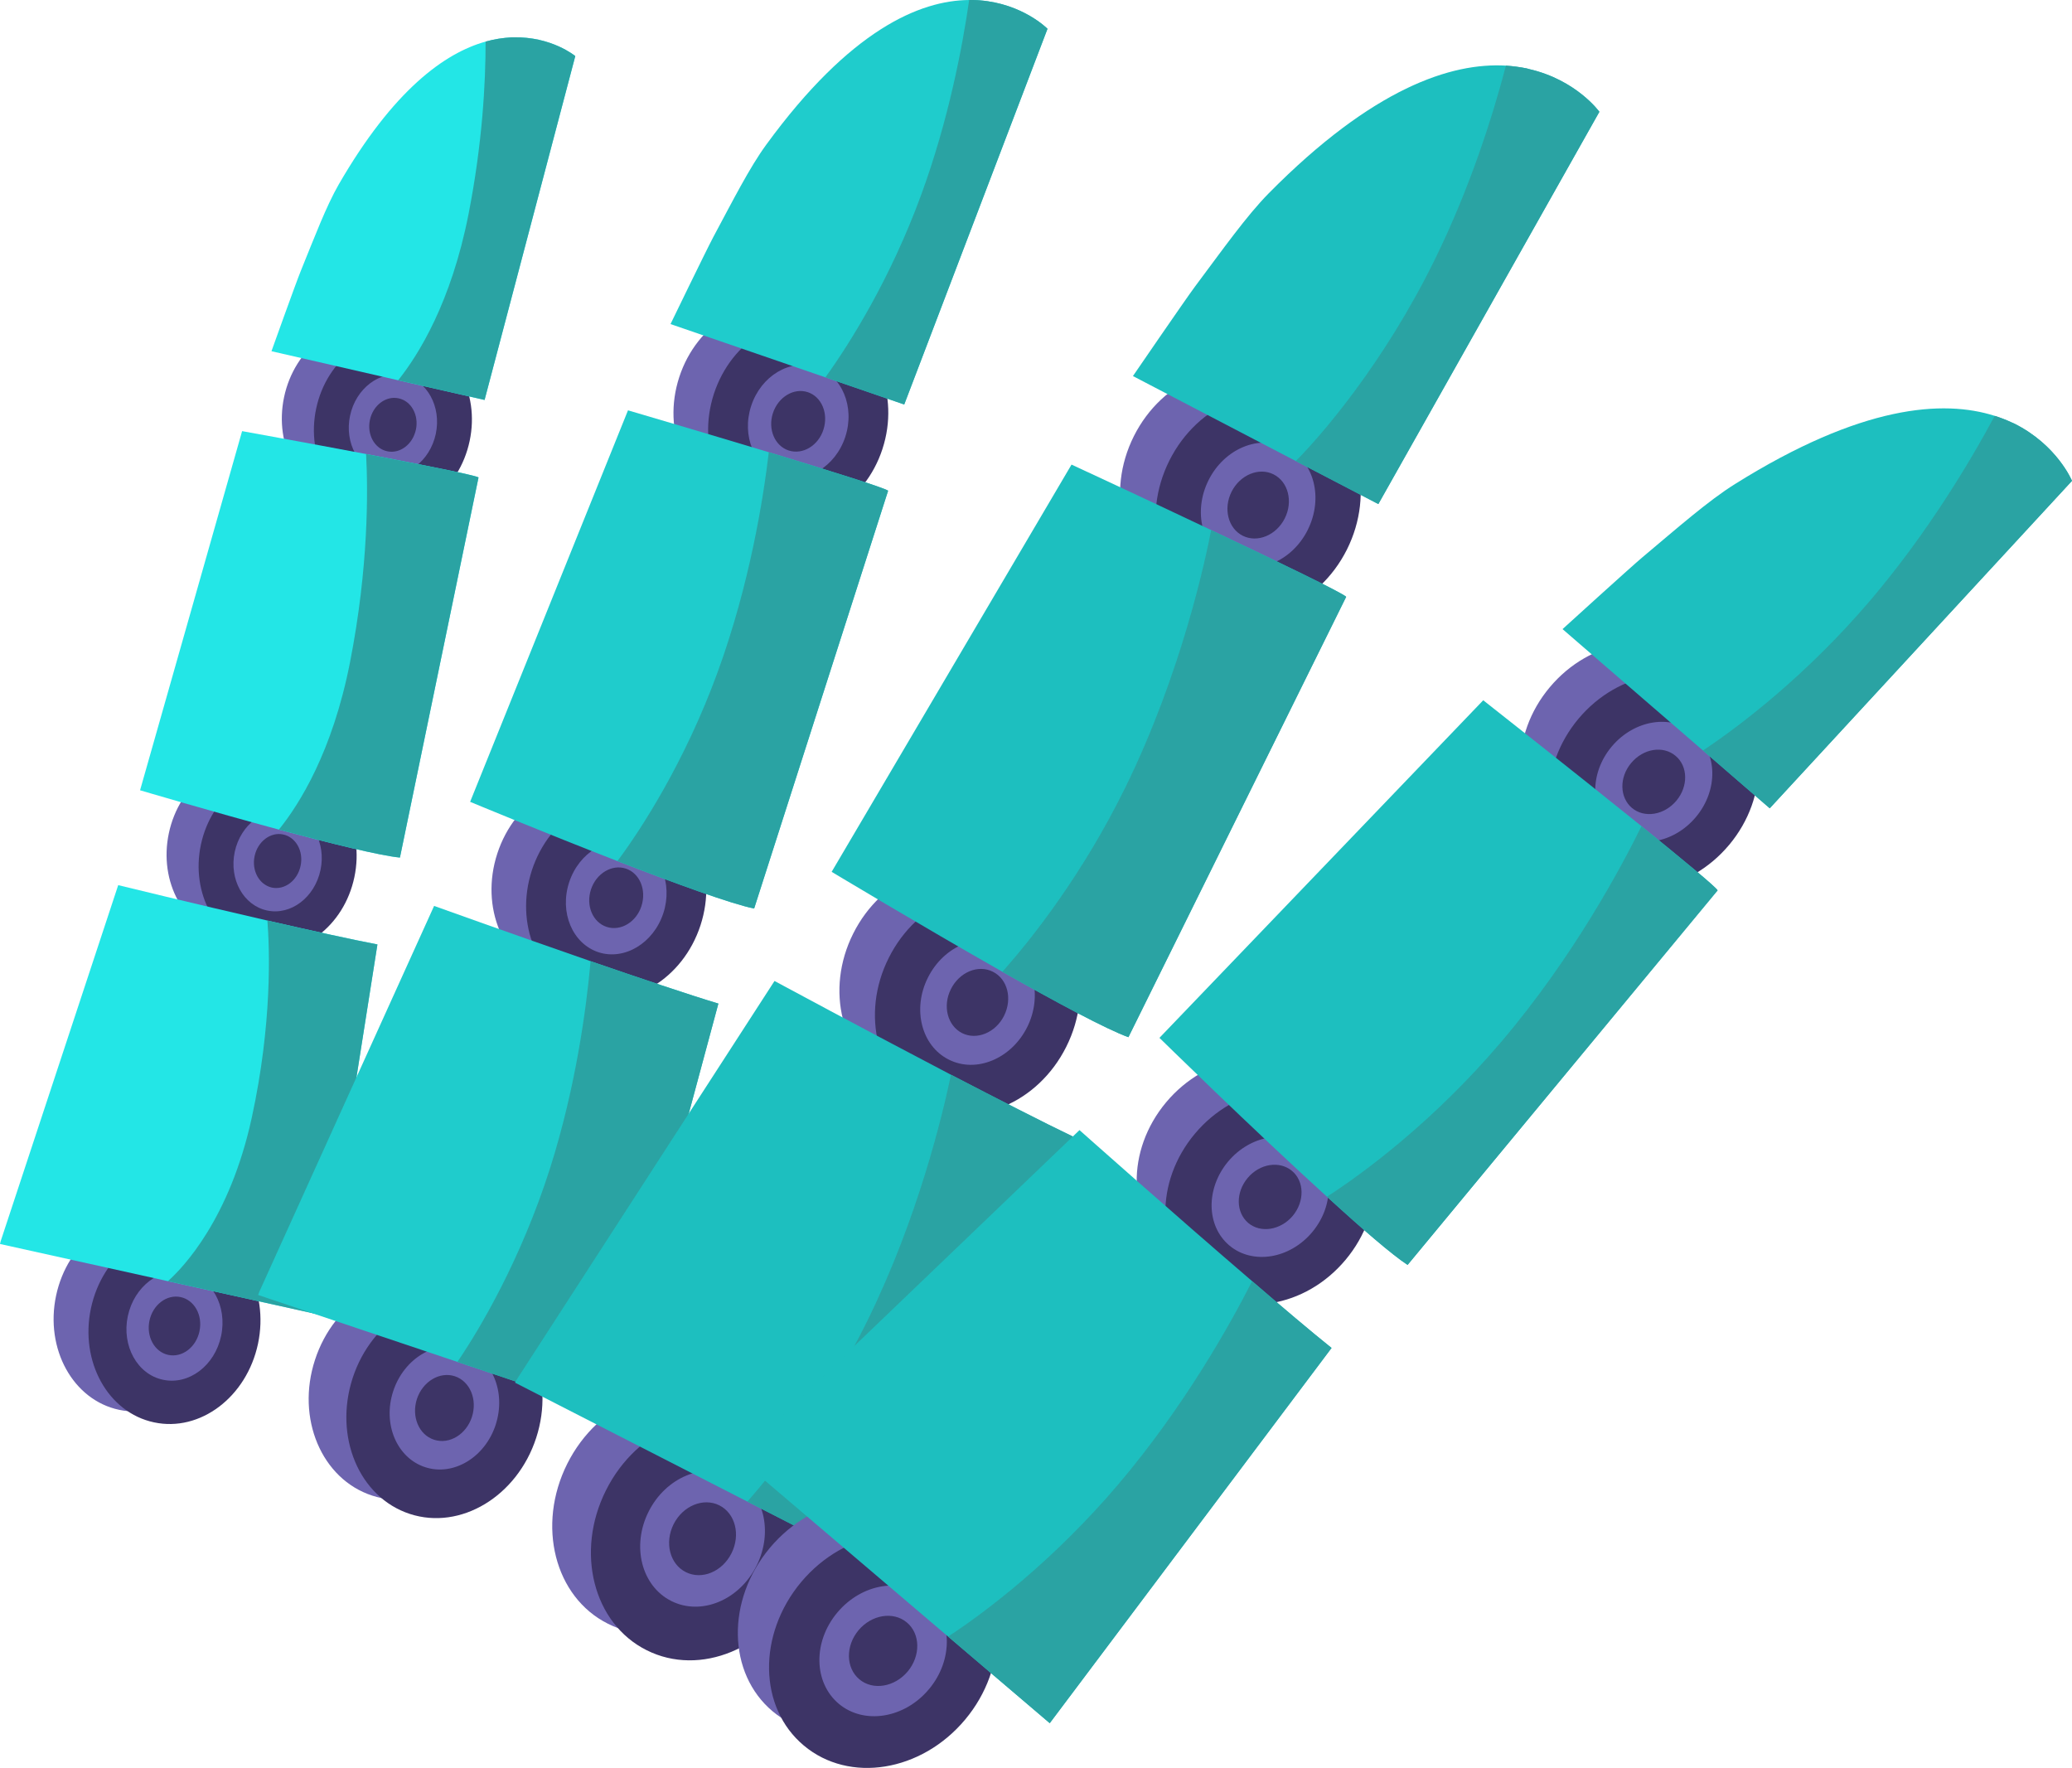<?xml version="1.0" encoding="UTF-8" standalone="no"?>
<svg
   version="1.1"
   width="95.758"
   height="81.697"
   id="svg569"
   viewBox="0 0 95.758 81.697"
   xmlns:xlink="http://www.w3.org/1999/xlink"
   xmlns="http://www.w3.org/2000/svg"
   xmlns:svg="http://www.w3.org/2000/svg">
  <path
     d="m 10.313,61.508 c -0.522,2.462 -2.674,4.091 -4.806,3.641 -2.132,-0.45 -3.437,-2.815 -2.915,-5.277 0.522,-2.462 2.674,-4.091 4.806,-3.634 2.132,0.451 3.437,2.815 2.915,5.27 z"
     style="fill:#6d64af;fill-rule:evenodd;stroke-width:0.79"
     id="path30" />
  <path
     d="m 11.924,62.095 c -0.522,2.462 -2.674,4.091 -4.806,3.633 -2.132,-0.451 -3.437,-2.815 -2.915,-5.27 0.522,-2.462 2.674,-4.091 4.806,-3.641 2.131,0.45 3.435,2.815 2.915,5.278 z"
     style="fill:#3d3466;fill-rule:evenodd;stroke-width:0.79"
     id="path32" />
  <path
     d="m 10.219,61.734 c -0.29,1.374 -1.492,2.281 -2.683,2.026 -1.191,-0.247 -1.92,-1.569 -1.629,-2.941 0.292,-1.374 1.494,-2.29 2.685,-2.035 1.191,0.256 1.92,1.569 1.627,2.95 z"
     style="fill:#6d64af;fill-rule:evenodd;stroke-width:0.79"
     id="path34" />
  <path
     d="M 9.22,61.516 C 9.063,62.259 8.418,62.747 7.78,62.612 7.141,62.477 6.75,61.764 6.908,61.028 7.063,60.292 7.707,59.804 8.346,59.939 c 0.639,0.135 1.03,0.841 0.873,1.576 z"
     style="fill:#3d3466;fill-rule:evenodd;stroke-width:0.79"
     id="path36" />
  <path
     d="m 20.224,19.848 c -0.48,2.26 -2.456,3.761 -4.415,3.34 -1.959,-0.413 -3.158,-2.582 -2.679,-4.842 0.48,-2.26 2.456,-3.761 4.415,-3.34 1.959,0.413 3.158,2.582 2.679,4.842 z"
     style="fill:#6d64af;fill-rule:evenodd;stroke-width:0.79"
     id="path38" />
  <path
     d="m 21.704,20.381 c -0.479,2.26 -2.456,3.761 -4.415,3.34 -1.959,-0.413 -3.156,-2.582 -2.677,-4.841 0.48,-2.26 2.456,-3.761 4.415,-3.34 1.959,0.413 3.158,2.582 2.677,4.842 z"
     style="fill:#3d3466;fill-rule:evenodd;stroke-width:0.79"
     id="path40" />
  <path
     d="m 20.14,20.051 c -0.269,1.26 -1.372,2.101 -2.467,1.868 -1.095,-0.232 -1.764,-1.448 -1.495,-2.709 0.267,-1.26 1.371,-2.102 2.465,-1.868 1.095,0.232 1.764,1.448 1.497,2.709 z"
     style="fill:#6d64af;fill-rule:evenodd;stroke-width:0.79"
     id="path42" />
  <path
     d="m 19.22,19.856 c -0.143,0.675 -0.735,1.125 -1.323,0.998 -0.585,-0.12 -0.946,-0.774 -0.801,-1.449 0.143,-0.675 0.735,-1.125 1.322,-0.998 0.588,0.12 0.947,0.774 0.803,1.449 z"
     style="fill:#3d3466;fill-rule:evenodd;stroke-width:0.79"
     id="path44" />
  <path
     d="M 26.587,2.591 22.395,18.482 18.401,17.573 12.546,16.23 c 0,0 1.121,-3.138 1.363,-3.73 0.639,-1.57 1.165,-2.966 1.747,-3.979 2.522,-4.361 4.897,-6.073 6.787,-6.599 0.418,-0.12 0.811,-0.172 1.177,-0.195 h 0.089 c 1.773,-0.052 2.878,0.864 2.878,0.864 z"
     style="fill:#23e6e6;fill-rule:evenodd;stroke-width:0.79"
     id="path46" />
  <path
     d="m 14.896,40.01 c -0.48,2.26 -2.456,3.753 -4.415,3.34 -1.959,-0.42 -3.158,-2.59 -2.677,-4.849 0.479,-2.26 2.456,-3.753 4.415,-3.34 1.957,0.413 3.156,2.584 2.677,4.849 z"
     style="fill:#6d64af;fill-rule:evenodd;stroke-width:0.79"
     id="path48" />
  <path
     d="m 16.376,40.542 c -0.479,2.26 -2.456,3.755 -4.413,3.342 -1.959,-0.421 -3.158,-2.591 -2.679,-4.849 0.48,-2.26 2.456,-3.753 4.415,-3.342 1.959,0.414 3.158,2.583 2.677,4.849 z"
     style="fill:#3d3466;fill-rule:evenodd;stroke-width:0.79"
     id="path50" />
  <path
     d="m 14.812,40.205 c -0.269,1.27 -1.372,2.103 -2.467,1.87 -1.095,-0.233 -1.764,-1.441 -1.497,-2.709 0.269,-1.262 1.372,-2.095 2.467,-1.862 1.094,0.232 1.764,1.441 1.497,2.702 z"
     style="fill:#6d64af;fill-rule:evenodd;stroke-width:0.79"
     id="path52" />
  <path
     d="m 13.892,40.01 c -0.143,0.683 -0.735,1.127 -1.322,1.007 -0.586,-0.129 -0.947,-0.774 -0.803,-1.457 0.144,-0.675 0.737,-1.125 1.322,-0.998 0.588,0.128 0.947,0.772 0.803,1.448 z"
     style="fill:#3d3466;fill-rule:evenodd;stroke-width:0.79"
     id="path54" />
  <path
     d="M 22.116,22.062 18.484,39.628 C 17.575,39.545 15.252,38.966 12.888,38.337 9.715,37.48 6.473,36.519 6.473,36.519 l 4.716,-16.596 c 0,0 2.914,0.525 5.73,1.058 2.557,0.488 5.037,0.976 5.196,1.081 z"
     style="fill:#23e6e6;fill-rule:evenodd;stroke-width:0.79"
     id="path56" />
  <path
     d="M 17.443,43.643 14.744,60.75 7.76,59.204 0,57.485 0.031,57.357 5.463,40.903 c 0,0 3.501,0.856 6.894,1.636 1.968,0.45 3.897,0.878 5.086,1.104 z"
     style="fill:#23e6e6;fill-rule:evenodd;stroke-width:0.79"
     id="path58" />
  <path
     d="M 17.443,43.643 14.744,60.75 7.76,59.204 c 0.708,-0.631 2.861,-2.883 3.878,-7.566 0.947,-4.361 0.823,-7.769 0.72,-9.098 1.968,0.45 3.897,0.878 5.086,1.104 z"
     style="fill:#2aa3a3;fill-rule:evenodd;stroke-width:0.79"
     id="path60" />
  <path
     d="m 16.919,20.981 c 2.557,0.488 5.037,0.976 5.196,1.081 l -3.632,17.566 c -0.909,-0.083 -3.231,-0.662 -5.595,-1.291 0.946,-1.171 2.478,-3.595 3.288,-7.732 0.86,-4.39 0.835,-7.912 0.743,-9.623 z"
     style="fill:#2aa3a3;fill-rule:evenodd;stroke-width:0.79"
     id="path62" />
  <path
     d="M 26.587,2.591 22.395,18.482 18.401,17.573 C 19.349,16.387 20.854,13.97 21.655,9.887 22.294,6.622 22.444,3.836 22.442,1.922 22.86,1.802 23.253,1.75 23.62,1.727 h 0.089 c 1.773,-0.052 2.878,0.864 2.878,0.864 z"
     style="fill:#2aa3a3;fill-rule:evenodd;stroke-width:0.79"
     id="path64" />
  <path
     d="m 23.038,65.599 c -0.883,2.711 -3.497,4.28 -5.838,3.514 -2.342,-0.766 -3.526,-3.573 -2.642,-6.275 0.883,-2.71 3.495,-4.28 5.838,-3.514 2.341,0.766 3.525,3.574 2.642,6.275 z"
     style="fill:#6d64af;fill-rule:evenodd;stroke-width:0.79"
     id="path68" />
  <path
     d="m 24.779,66.448 c -0.881,2.702 -3.495,4.278 -5.838,3.512 -2.341,-0.765 -3.524,-3.572 -2.642,-6.283 0.883,-2.702 3.497,-4.271 5.838,-3.504 2.342,0.758 3.524,3.573 2.642,6.275 z"
     style="fill:#3d3466;fill-rule:evenodd;stroke-width:0.79"
     id="path70" />
  <path
     d="m 22.908,65.84 c -0.493,1.509 -1.953,2.387 -3.261,1.959 -1.309,-0.428 -1.969,-1.997 -1.477,-3.504 0.493,-1.517 1.953,-2.396 3.262,-1.968 1.308,0.428 1.97,1.997 1.475,3.514 z"
     style="fill:#6d64af;fill-rule:evenodd;stroke-width:0.79"
     id="path72" />
  <path
     d="m 21.81,65.479 c -0.264,0.81 -1.048,1.283 -1.75,1.052 -0.702,-0.226 -1.056,-1.075 -0.791,-1.885 0.264,-0.803 1.047,-1.276 1.748,-1.05 0.702,0.232 1.056,1.073 0.792,1.884 z"
     style="fill:#3d3466;fill-rule:evenodd;stroke-width:0.79"
     id="path74" />
  <path
     d="m 39.185,19.968 c -0.812,2.485 -3.211,3.927 -5.364,3.228 -2.152,-0.706 -3.239,-3.288 -2.428,-5.773 0.812,-2.483 3.213,-3.925 5.364,-3.227 2.152,0.704 3.239,3.287 2.428,5.772 z"
     style="fill:#6d64af;fill-rule:evenodd;stroke-width:0.79"
     id="path76" />
  <path
     d="m 40.785,20.742 c -0.81,2.484 -3.211,3.933 -5.364,3.227 -2.151,-0.705 -3.237,-3.287 -2.427,-5.772 0.81,-2.478 3.211,-3.925 5.362,-3.22 2.152,0.698 3.239,3.28 2.428,5.766 z"
     style="fill:#3d3466;fill-rule:evenodd;stroke-width:0.79"
     id="path78" />
  <path
     d="m 39.066,20.186 c -0.453,1.382 -1.794,2.192 -2.996,1.801 -1.202,-0.397 -1.808,-1.839 -1.355,-3.227 0.453,-1.389 1.794,-2.192 2.996,-1.802 1.202,0.392 1.808,1.839 1.355,3.228 z"
     style="fill:#6d64af;fill-rule:evenodd;stroke-width:0.79"
     id="path80" />
  <path
     d="m 38.055,19.856 c -0.241,0.743 -0.961,1.17 -1.606,0.961 -0.645,-0.21 -0.97,-0.984 -0.728,-1.727 0.243,-0.743 0.963,-1.179 1.607,-0.969 0.645,0.21 0.97,0.99 0.726,1.735 z"
     style="fill:#3d3466;fill-rule:evenodd;stroke-width:0.79"
     id="path82" />
  <path
     d="m 48.411,1.329 -6.622,17.363 -3.643,-1.254 -7.158,-2.462 c 0,0 1.639,-3.385 1.982,-4.031 C 33.877,9.256 34.637,7.748 35.411,6.688 39.287,1.374 42.519,0.015 44.791,0 c 0.134,0 0.263,0 0.387,0.008 l 0.101,0.008 c 2,0.158 3.131,1.314 3.131,1.314 z"
     style="fill:#1fcccc;fill-rule:evenodd;stroke-width:0.79"
     id="path84" />
  <path
     d="m 37.179,18.633 -0.025,0.008 z"
     style="fill:#2aa3a3;fill-rule:evenodd;stroke-width:0.79"
     id="path86" />
  <path
     d="m 48.411,1.329 -6.622,17.363 -3.643,-1.254 C 39.277,15.869 41.158,12.874 42.576,8.994 43.829,5.571 44.472,2.215 44.791,0 c 0.134,0 0.263,0 0.387,0.008 l 0.101,0.008 c 2,0.158 3.131,1.314 3.131,1.314 z"
     style="fill:#2aa3a3;fill-rule:evenodd;stroke-width:0.79"
     id="path88" />
  <path
     d="m 30.775,41.984 c -0.81,2.485 -3.213,3.927 -5.364,3.228 -2.152,-0.706 -3.239,-3.288 -2.427,-5.772 0.81,-2.485 3.211,-3.927 5.362,-3.228 2.152,0.706 3.239,3.288 2.428,5.772 z"
     style="fill:#6d64af;fill-rule:evenodd;stroke-width:0.79"
     id="path90" />
  <path
     d="m 32.374,42.758 c -0.811,2.485 -3.213,3.933 -5.364,3.228 -2.151,-0.706 -3.239,-3.288 -2.428,-5.772 0.812,-2.479 3.213,-3.927 5.365,-3.222 2.151,0.698 3.237,3.282 2.427,5.766 z"
     style="fill:#3d3466;fill-rule:evenodd;stroke-width:0.79"
     id="path92" />
  <path
     d="m 30.655,42.202 c -0.453,1.382 -1.794,2.192 -2.996,1.802 -1.202,-0.398 -1.81,-1.839 -1.357,-3.228 0.454,-1.388 1.795,-2.192 2.997,-1.802 1.203,0.391 1.81,1.84 1.357,3.228 z"
     style="fill:#6d64af;fill-rule:evenodd;stroke-width:0.79"
     id="path94" />
  <path
     d="m 29.645,41.872 c -0.243,0.743 -0.961,1.171 -1.606,0.961 -0.645,-0.21 -0.97,-0.982 -0.728,-1.727 0.243,-0.743 0.963,-1.177 1.607,-0.969 0.645,0.21 0.97,0.984 0.726,1.735 z"
     style="fill:#3d3466;fill-rule:evenodd;stroke-width:0.79"
     id="path96" />
  <path
     d="M 41.044,22.677 34.853,41.984 C 33.817,41.781 31.178,40.814 28.535,39.792 25.133,38.471 21.727,37.053 21.727,37.053 l 7.296,-18.091 c 0,0 3.345,0.982 6.507,1.936 2.743,0.834 5.351,1.644 5.514,1.779 z"
     style="fill:#1fcccc;fill-rule:evenodd;stroke-width:0.79"
     id="path98" />
  <path
     d="m 33.2,46.376 -4.404,16.356 -0.685,2.545 -0.203,-0.068 -6.771,-2.275 -9.207,-3.092 0.051,-0.143 8.081,-17.836 c 0,0 3.617,1.299 7.232,2.553 2.267,0.78 4.533,1.546 5.907,1.959 z"
     style="fill:#1fcccc;fill-rule:evenodd;stroke-width:0.79"
     id="path100" />
  <path
     d="m 20.452,63.828 -0.025,0.008 z"
     style="fill:#2aa3a3;fill-rule:evenodd;stroke-width:0.79"
     id="path102" />
  <path
     d="m 33.2,46.376 -4.404,16.356 -0.887,2.478 -6.771,-2.275 c 1.022,-1.494 2.944,-4.736 4.289,-8.969 1.182,-3.73 1.669,-7.342 1.867,-9.548 2.267,0.78 4.533,1.546 5.907,1.959 z"
     style="fill:#2aa3a3;fill-rule:evenodd;stroke-width:0.79"
     id="path104" />
  <path
     d="m 27.763,40.724 h -0.026 z"
     style="fill:#2aa3a3;fill-rule:evenodd;stroke-width:0.79"
     id="path106" />
  <path
     d="m 41.044,22.677 -6.191,19.306 c -1.036,-0.203 -3.675,-1.17 -6.318,-2.192 1.104,-1.478 3.122,-4.6 4.625,-8.715 1.501,-4.106 2.126,-8.106 2.37,-10.179 2.743,0.834 5.351,1.644 5.514,1.779 z"
     style="fill:#2aa3a3;fill-rule:evenodd;stroke-width:0.79"
     id="path108" />
  <path
     d="m 35.147,72.115 c -1.428,2.852 -4.582,4.158 -7.049,2.92 -2.465,-1.231 -3.31,-4.541 -1.882,-7.394 1.426,-2.844 4.581,-4.151 7.047,-2.912 2.465,1.231 3.308,4.541 1.884,7.387 z"
     style="fill:#6d64af;fill-rule:evenodd;stroke-width:0.79"
     id="path112" />
  <path
     d="m 36.933,73.346 c -1.426,2.844 -4.581,4.151 -7.047,2.912 -2.467,-1.231 -3.31,-4.541 -1.882,-7.387 1.425,-2.852 4.581,-4.159 7.047,-2.92 2.467,1.239 3.308,4.542 1.882,7.394 z"
     style="fill:#3d3466;fill-rule:evenodd;stroke-width:0.79"
     id="path114" />
  <path
     d="m 34.964,72.355 c -0.798,1.592 -2.56,2.321 -3.937,1.63 -1.379,-0.691 -1.85,-2.538 -1.053,-4.129 0.797,-1.592 2.56,-2.32 3.937,-1.629 1.379,0.691 1.85,2.536 1.053,4.128 z"
     style="fill:#6d64af;fill-rule:evenodd;stroke-width:0.79"
     id="path116" />
  <path
     d="m 33.806,71.777 c -0.427,0.855 -1.374,1.245 -2.112,0.871 -0.738,-0.369 -0.99,-1.359 -0.563,-2.214 0.427,-0.849 1.374,-1.239 2.111,-0.872 0.74,0.369 0.992,1.359 0.565,2.215 z"
     style="fill:#3d3466;fill-rule:evenodd;stroke-width:0.79"
     id="path118" />
  <path
     d="m 60.605,24.269 c -1.309,2.613 -4.209,3.813 -6.473,2.68 -2.267,-1.134 -3.041,-4.174 -1.73,-6.794 1.309,-2.611 4.207,-3.813 6.473,-2.68 2.266,1.134 3.041,4.175 1.73,6.794 z"
     style="fill:#6d64af;fill-rule:evenodd;stroke-width:0.79"
     id="path120" />
  <path
     d="m 62.249,25.394 c -1.311,2.613 -4.209,3.814 -6.475,2.68 -2.266,-1.133 -3.041,-4.174 -1.73,-6.793 1.311,-2.613 4.209,-3.813 6.475,-2.68 2.266,1.133 3.039,4.174 1.73,6.793 z"
     style="fill:#3d3466;fill-rule:evenodd;stroke-width:0.79"
     id="path122" />
  <path
     d="m 60.438,24.487 c -0.732,1.463 -2.35,2.132 -3.617,1.501 -1.266,-0.639 -1.699,-2.335 -0.967,-3.799 0.732,-1.463 2.352,-2.131 3.618,-1.494 1.265,0.631 1.698,2.327 0.965,3.792 z"
     style="fill:#6d64af;fill-rule:evenodd;stroke-width:0.79"
     id="path124" />
  <path
     d="m 59.376,23.955 c -0.393,0.78 -1.262,1.141 -1.94,0.803 -0.679,-0.338 -0.91,-1.254 -0.519,-2.034 0.393,-0.781 1.262,-1.142 1.94,-0.804 0.678,0.339 0.912,1.254 0.519,2.035 z"
     style="fill:#3d3466;fill-rule:evenodd;stroke-width:0.79"
     id="path126" />
  <path
     d="M 73.916,5.165 63.7,23.293 59.885,21.305 52.359,17.378 c 0,0 2.379,-3.475 2.863,-4.129 1.286,-1.718 2.378,-3.265 3.411,-4.315 4.82,-4.88 8.454,-6.05 10.965,-5.901 0.341,0.023 0.662,0.068 0.961,0.128 l 0.109,0.031 c 2.191,0.503 3.248,1.974 3.248,1.974 z"
     style="fill:#1dbfbf;fill-rule:evenodd;stroke-width:0.79"
     id="path128" />
  <path
     d="m 47.636,47.246 c -1.311,2.62 -4.209,3.821 -6.475,2.688 -2.266,-1.141 -3.039,-4.181 -1.73,-6.793 1.311,-2.62 4.209,-3.815 6.475,-2.68 2.266,1.133 3.041,4.174 1.73,6.785 z"
     style="fill:#6d64af;fill-rule:evenodd;stroke-width:0.79"
     id="path130" />
  <path
     d="m 49.278,48.372 c -1.311,2.619 -4.209,3.821 -6.475,2.688 -2.266,-1.142 -3.041,-4.182 -1.73,-6.794 1.311,-2.62 4.209,-3.821 6.475,-2.68 2.266,1.134 3.039,4.174 1.73,6.786 z"
     style="fill:#3d3466;fill-rule:evenodd;stroke-width:0.79"
     id="path132" />
  <path
     d="m 47.468,47.472 c -0.732,1.455 -2.352,2.132 -3.618,1.494 -1.265,-0.631 -1.698,-2.335 -0.966,-3.79 0.732,-1.464 2.35,-2.132 3.617,-1.501 1.266,0.637 1.699,2.335 0.967,3.798 z"
     style="fill:#6d64af;fill-rule:evenodd;stroke-width:0.79"
     id="path134" />
  <path
     d="m 46.404,46.939 c -0.391,0.78 -1.26,1.141 -1.939,0.803 -0.679,-0.345 -0.912,-1.254 -0.519,-2.034 0.393,-0.787 1.262,-1.148 1.94,-0.803 0.679,0.338 0.91,1.245 0.517,2.034 z"
     style="fill:#3d3466;fill-rule:evenodd;stroke-width:0.79"
     id="path136" />
  <path
     d="m 62.214,27.579 -10.064,20.35 c -1.005,-0.359 -3.353,-1.621 -5.826,-3.024 -3.796,-2.155 -7.889,-4.617 -7.889,-4.617 L 49.521,21.469 c 0,0 3.244,1.501 6.453,3.026 3.053,1.442 6.074,2.904 6.24,3.084 z"
     style="fill:#1dbfbf;fill-rule:evenodd;stroke-width:0.79"
     id="path138" />
  <path
     d="M 49.59,52.523 40.815,72.603 34.54,69.39 23.804,63.895 23.884,63.746 35.794,45.332 c 0,0 4.177,2.252 8.154,4.332 2.184,1.133 4.306,2.221 5.641,2.86 z"
     style="fill:#1dbfbf;fill-rule:evenodd;stroke-width:0.79"
     id="path140" />
  <path
     d="m 33.214,70.726 -0.026,0.008 z"
     style="fill:#2aa3a3;fill-rule:evenodd;stroke-width:0.79"
     id="path142" />
  <path
     d="M 49.59,52.523 40.815,72.603 34.54,69.39 c 1.406,-1.599 3.666,-4.527 5.556,-8.377 2.332,-4.753 3.464,-9.482 3.853,-11.35 2.184,1.133 4.306,2.221 5.641,2.86 z"
     style="fill:#2aa3a3;fill-rule:evenodd;stroke-width:0.79"
     id="path144" />
  <path
     d="m 45.131,46.098 h -0.026 z"
     style="fill:#2aa3a3;fill-rule:evenodd;stroke-width:0.79"
     id="path146" />
  <path
     d="m 62.214,27.579 -10.064,20.35 c -1.005,-0.359 -3.353,-1.621 -5.826,-3.024 1.394,-1.555 3.736,-4.55 5.686,-8.521 2.607,-5.314 3.716,-10.598 3.963,-11.889 3.053,1.442 6.074,2.904 6.24,3.084 z"
     style="fill:#2aa3a3;fill-rule:evenodd;stroke-width:0.79"
     id="path148" />
  <path
     d="m 59.43,21.717 h -0.028 z"
     style="fill:#2aa3a3;fill-rule:evenodd;stroke-width:0.79"
     id="path150" />
  <path
     d="M 73.916,5.165 63.7,23.293 59.885,21.305 c 1.137,-1.134 4.068,-4.504 6.423,-9.308 1.632,-3.317 2.675,-6.628 3.29,-8.963 0.341,0.023 0.662,0.068 0.961,0.128 l 0.109,0.031 c 2.191,0.503 3.248,1.974 3.248,1.974 z"
     style="fill:#2aa3a3;fill-rule:evenodd;stroke-width:0.79"
     id="path152" />
  <path
     d="m 43.161,77.872 c -2.023,2.418 -5.359,2.958 -7.454,1.21 -2.092,-1.758 -2.151,-5.135 -0.129,-7.552 2.023,-2.416 5.36,-2.957 7.454,-1.201 2.094,1.748 2.152,5.127 0.129,7.543 z"
     style="fill:#6d64af;fill-rule:evenodd;stroke-width:0.79"
     id="path156" />
  <path
     d="m 44.604,79.464 c -2.022,2.418 -5.359,2.958 -7.453,1.2 -2.095,-1.748 -2.152,-5.126 -0.129,-7.551 2.022,-2.416 5.359,-2.95 7.453,-1.2 2.094,1.748 2.152,5.133 0.129,7.551 z"
     style="fill:#3d3466;fill-rule:evenodd;stroke-width:0.79"
     id="path158" />
  <path
     d="m 42.931,78.06 c -1.13,1.351 -2.995,1.65 -4.163,0.676 -1.171,-0.984 -1.203,-2.868 -0.072,-4.218 1.13,-1.352 2.993,-1.652 4.163,-0.675 1.17,0.982 1.202,2.867 0.072,4.218 z"
     style="fill:#6d64af;fill-rule:evenodd;stroke-width:0.79"
     id="path160" />
  <path
     d="m 41.948,77.242 c -0.606,0.72 -1.606,0.886 -2.232,0.361 -0.628,-0.527 -0.645,-1.54 -0.04,-2.267 0.606,-0.722 1.606,-0.886 2.234,-0.361 0.628,0.525 0.645,1.54 0.038,2.267 z"
     style="fill:#3d3466;fill-rule:evenodd;stroke-width:0.79"
     id="path162" />
  <path
     d="m 78.587,37.586 c -1.859,2.221 -4.925,2.717 -6.848,1.104 -1.924,-1.607 -1.977,-4.714 -0.118,-6.929 1.858,-2.221 4.923,-2.717 6.848,-1.112 1.924,1.615 1.976,4.716 0.118,6.937 z"
     style="fill:#6d64af;fill-rule:evenodd;stroke-width:0.79"
     id="path164" />
  <path
     d="m 79.912,39.043 c -1.858,2.221 -4.923,2.717 -6.846,1.11 -1.924,-1.613 -1.977,-4.714 -0.12,-6.935 1.859,-2.223 4.925,-2.717 6.848,-1.111 1.924,1.613 1.977,4.714 0.118,6.937 z"
     style="fill:#3d3466;fill-rule:evenodd;stroke-width:0.79"
     id="path166" />
  <path
     d="m 78.375,37.758 c -1.038,1.239 -2.751,1.516 -3.825,0.616 -1.075,-0.894 -1.105,-2.634 -0.066,-3.873 1.038,-1.239 2.751,-1.517 3.825,-0.616 1.075,0.901 1.105,2.634 0.066,3.873 z"
     style="fill:#6d64af;fill-rule:evenodd;stroke-width:0.79"
     id="path168" />
  <path
     d="m 77.474,37.001 c -0.557,0.668 -1.477,0.817 -2.052,0.336 -0.577,-0.488 -0.593,-1.418 -0.037,-2.078 0.557,-0.668 1.475,-0.818 2.052,-0.33 0.576,0.48 0.593,1.411 0.037,2.072 z"
     style="fill:#3d3466;fill-rule:evenodd;stroke-width:0.79"
     id="path170" />
  <path
     d="m 95.758,22.22 -13.969,15.132 -3.086,-2.671 -6.49,-5.609 c 0,0 3.082,-2.806 3.698,-3.325 1.629,-1.366 3.033,-2.603 4.269,-3.377 5.838,-3.656 9.628,-3.911 12.006,-3.153 0.286,0.09 0.551,0.195 0.795,0.309 l 0.101,0.044 c 1.992,0.99 2.675,2.649 2.675,2.649 z"
     style="fill:#1dbfbf;fill-rule:evenodd;stroke-width:0.79"
     id="path172" />
  <path
     d="m 60.857,56.765 c -1.857,2.221 -4.925,2.717 -6.846,1.11 -1.923,-1.613 -1.977,-4.713 -0.12,-6.935 1.859,-2.221 4.925,-2.717 6.848,-1.11 1.924,1.613 1.977,4.713 0.118,6.935 z"
     style="fill:#6d64af;fill-rule:evenodd;stroke-width:0.79"
     id="path174" />
  <path
     d="m 62.183,58.22 c -1.859,2.223 -4.924,2.718 -6.848,1.111 -1.923,-1.613 -1.976,-4.714 -0.118,-6.935 1.857,-2.221 4.923,-2.717 6.848,-1.104 1.922,1.607 1.976,4.714 0.118,6.928 z"
     style="fill:#3d3466;fill-rule:evenodd;stroke-width:0.79"
     id="path176" />
  <path
     d="m 60.645,56.937 c -1.038,1.239 -2.749,1.517 -3.824,0.623 -1.076,-0.901 -1.105,-2.634 -0.066,-3.881 1.036,-1.239 2.749,-1.517 3.824,-0.616 1.075,0.901 1.105,2.634 0.066,3.873 z"
     style="fill:#6d64af;fill-rule:evenodd;stroke-width:0.79"
     id="path178" />
  <path
     d="m 59.744,56.186 c -0.557,0.66 -1.475,0.81 -2.052,0.332 -0.576,-0.488 -0.591,-1.412 -0.034,-2.08 0.556,-0.668 1.474,-0.81 2.051,-0.33 0.576,0.481 0.591,1.411 0.035,2.078 z"
     style="fill:#3d3466;fill-rule:evenodd;stroke-width:0.79"
     id="path180" />
  <path
     d="M 79.38,41.144 65.052,58.453 C 64.339,57.988 62.923,56.765 61.324,55.3 57.879,52.17 53.584,47.96 53.584,47.96 L 68.548,32.36 c 0,0 4.151,3.267 7.315,5.818 1.891,1.532 3.429,2.8 3.518,2.966 z"
     style="fill:#1dbfbf;fill-rule:evenodd;stroke-width:0.79"
     id="path182" />
  <path
     d="M 61.539,62.289 48.514,79.629 43.816,75.627 34.112,67.364 34.221,67.243 49.889,52.223 c 0,0 4.338,3.859 7.979,6.981 1.435,1.239 2.76,2.358 3.67,3.086 z"
     style="fill:#1dbfbf;fill-rule:evenodd;stroke-width:0.79"
     id="path184" />
  <path
     d="m 42.616,76.326 h -0.025 z"
     style="fill:#2aa3a3;fill-rule:evenodd;stroke-width:0.79"
     id="path186" />
  <path
     d="M 61.539,62.289 48.514,79.629 43.816,75.627 c 1.684,-1.095 4.849,-3.483 7.859,-7.026 3.047,-3.588 5.172,-7.385 6.193,-9.398 1.435,1.239 2.76,2.358 3.67,3.086 z"
     style="fill:#2aa3a3;fill-rule:evenodd;stroke-width:0.79"
     id="path188" />
  <path
     d="m 60.326,55.871 -0.025,-0.008 z"
     style="fill:#2aa3a3;fill-rule:evenodd;stroke-width:0.79"
     id="path190" />
  <path
     d="M 79.38,41.144 65.052,58.453 c -0.714,-0.465 -2.129,-1.689 -3.729,-3.153 1.622,-1.036 4.928,-3.468 8.062,-7.161 3.365,-3.956 5.603,-8.182 6.476,-9.961 1.891,1.532 3.429,2.8 3.518,2.966 z"
     style="fill:#2aa3a3;fill-rule:evenodd;stroke-width:0.79"
     id="path192" />
  <path
     d="m 77.394,35.454 -0.025,-0.008 z"
     style="fill:#2aa3a3;fill-rule:evenodd;stroke-width:0.79"
     id="path194" />
  <path
     d="M 95.758,22.22 81.789,37.352 78.704,34.681 c 1.708,-1.134 4.803,-3.492 7.752,-6.96 2.643,-3.115 4.594,-6.387 5.73,-8.504 0.286,0.09 0.551,0.195 0.795,0.309 l 0.101,0.044 c 1.992,0.99 2.675,2.649 2.675,2.649 z"
     style="fill:#2aa3a3;fill-rule:evenodd;stroke-width:0.79"
     id="path196" />
  <defs
     id="defs488">
    <linearGradient
       id="grad1">
      <stop
         offset="0%"
         stop-color="#293e7e"
         stop-opacity="1"
         id="stop476" />
      <stop
         offset="30%"
         stop-color="#294382"
         stop-opacity="1"
         id="stop478" />
      <stop
         offset="54%"
         stop-color="#00afd0"
         stop-opacity="1"
         id="stop480" />
      <stop
         offset="98%"
         stop-color="#00222a"
         stop-opacity="1"
         id="stop482" />
      <stop
         offset="100%"
         stop-color="#00222a"
         stop-opacity="1"
         id="stop484" />
    </linearGradient>
    <linearGradient
       xlink:href="#grad1"
       id="grad2"
       x1="305.189"
       y1="216.701"
       x2="305.189"
       y2="287.202"
       gradientTransform="matrix(0.607,0,0,1.029,-112.984,-450.664)"
       gradientUnits="userSpaceOnUse" />
  </defs>
  <defs
     id="defs504">
    <linearGradient
       id="grad3">
      <stop
         offset="0%"
         stop-color="#293e7e"
         stop-opacity="1"
         id="stop492" />
      <stop
         offset="30%"
         stop-color="#294382"
         stop-opacity="1"
         id="stop494" />
      <stop
         offset="54%"
         stop-color="#00afd0"
         stop-opacity="1"
         id="stop496" />
      <stop
         offset="98%"
         stop-color="#00222a"
         stop-opacity="1"
         id="stop498" />
      <stop
         offset="100%"
         stop-color="#00222a"
         stop-opacity="1"
         id="stop500" />
    </linearGradient>
    <linearGradient
       xlink:href="#grad3"
       id="grad4"
       x1="315.657"
       y1="224.796"
       x2="315.657"
       y2="336.709"
       gradientTransform="matrix(0.687,0,0,0.908,-112.984,-450.664)"
       gradientUnits="userSpaceOnUse" />
  </defs>
  <defs
     id="defs520">
    <linearGradient
       id="grad5">
      <stop
         offset="0%"
         stop-color="#293e7e"
         stop-opacity="1"
         id="stop508" />
      <stop
         offset="30%"
         stop-color="#294382"
         stop-opacity="1"
         id="stop510" />
      <stop
         offset="54%"
         stop-color="#00afd0"
         stop-opacity="1"
         id="stop512" />
      <stop
         offset="98%"
         stop-color="#00222a"
         stop-opacity="1"
         id="stop514" />
      <stop
         offset="100%"
         stop-color="#00222a"
         stop-opacity="1"
         id="stop516" />
    </linearGradient>
    <linearGradient
       xlink:href="#grad5"
       id="grad6"
       x1="258.7"
       y1="291.184"
       x2="258.7"
       y2="307.431"
       gradientTransform="matrix(0.903,0,0,0.691,-112.984,-450.664)"
       gradientUnits="userSpaceOnUse" />
  </defs>
  <defs
     id="defs536">
    <linearGradient
       id="grad7">
      <stop
         offset="0%"
         stop-color="#293e7e"
         stop-opacity="1"
         id="stop524" />
      <stop
         offset="30%"
         stop-color="#294382"
         stop-opacity="1"
         id="stop526" />
      <stop
         offset="54%"
         stop-color="#00afd0"
         stop-opacity="1"
         id="stop528" />
      <stop
         offset="98%"
         stop-color="#00222a"
         stop-opacity="1"
         id="stop530" />
      <stop
         offset="100%"
         stop-color="#00222a"
         stop-opacity="1"
         id="stop532" />
    </linearGradient>
    <linearGradient
       xlink:href="#grad7"
       id="grad8"
       x1="259.362"
       y1="282.382"
       x2="259.362"
       y2="307.026"
       gradientTransform="matrix(0.871,0,0,0.717,-112.984,-450.664)"
       gradientUnits="userSpaceOnUse" />
  </defs>
  <defs
     id="defs552">
    <linearGradient
       id="grad9">
      <stop
         offset="0%"
         stop-color="#293e7e"
         stop-opacity="1"
         id="stop540" />
      <stop
         offset="30%"
         stop-color="#294382"
         stop-opacity="1"
         id="stop542" />
      <stop
         offset="54%"
         stop-color="#00afd0"
         stop-opacity="1"
         id="stop544" />
      <stop
         offset="98%"
         stop-color="#00222a"
         stop-opacity="1"
         id="stop546" />
      <stop
         offset="100%"
         stop-color="#00222a"
         stop-opacity="1"
         id="stop548" />
    </linearGradient>
    <linearGradient
       xlink:href="#grad9"
       id="grad10"
       x1="203.507"
       y1="321.521"
       x2="203.507"
       y2="363.483"
       gradientTransform="matrix(0.973,0,0,0.641,-112.984,-450.664)"
       gradientUnits="userSpaceOnUse" />
  </defs>
</svg>
